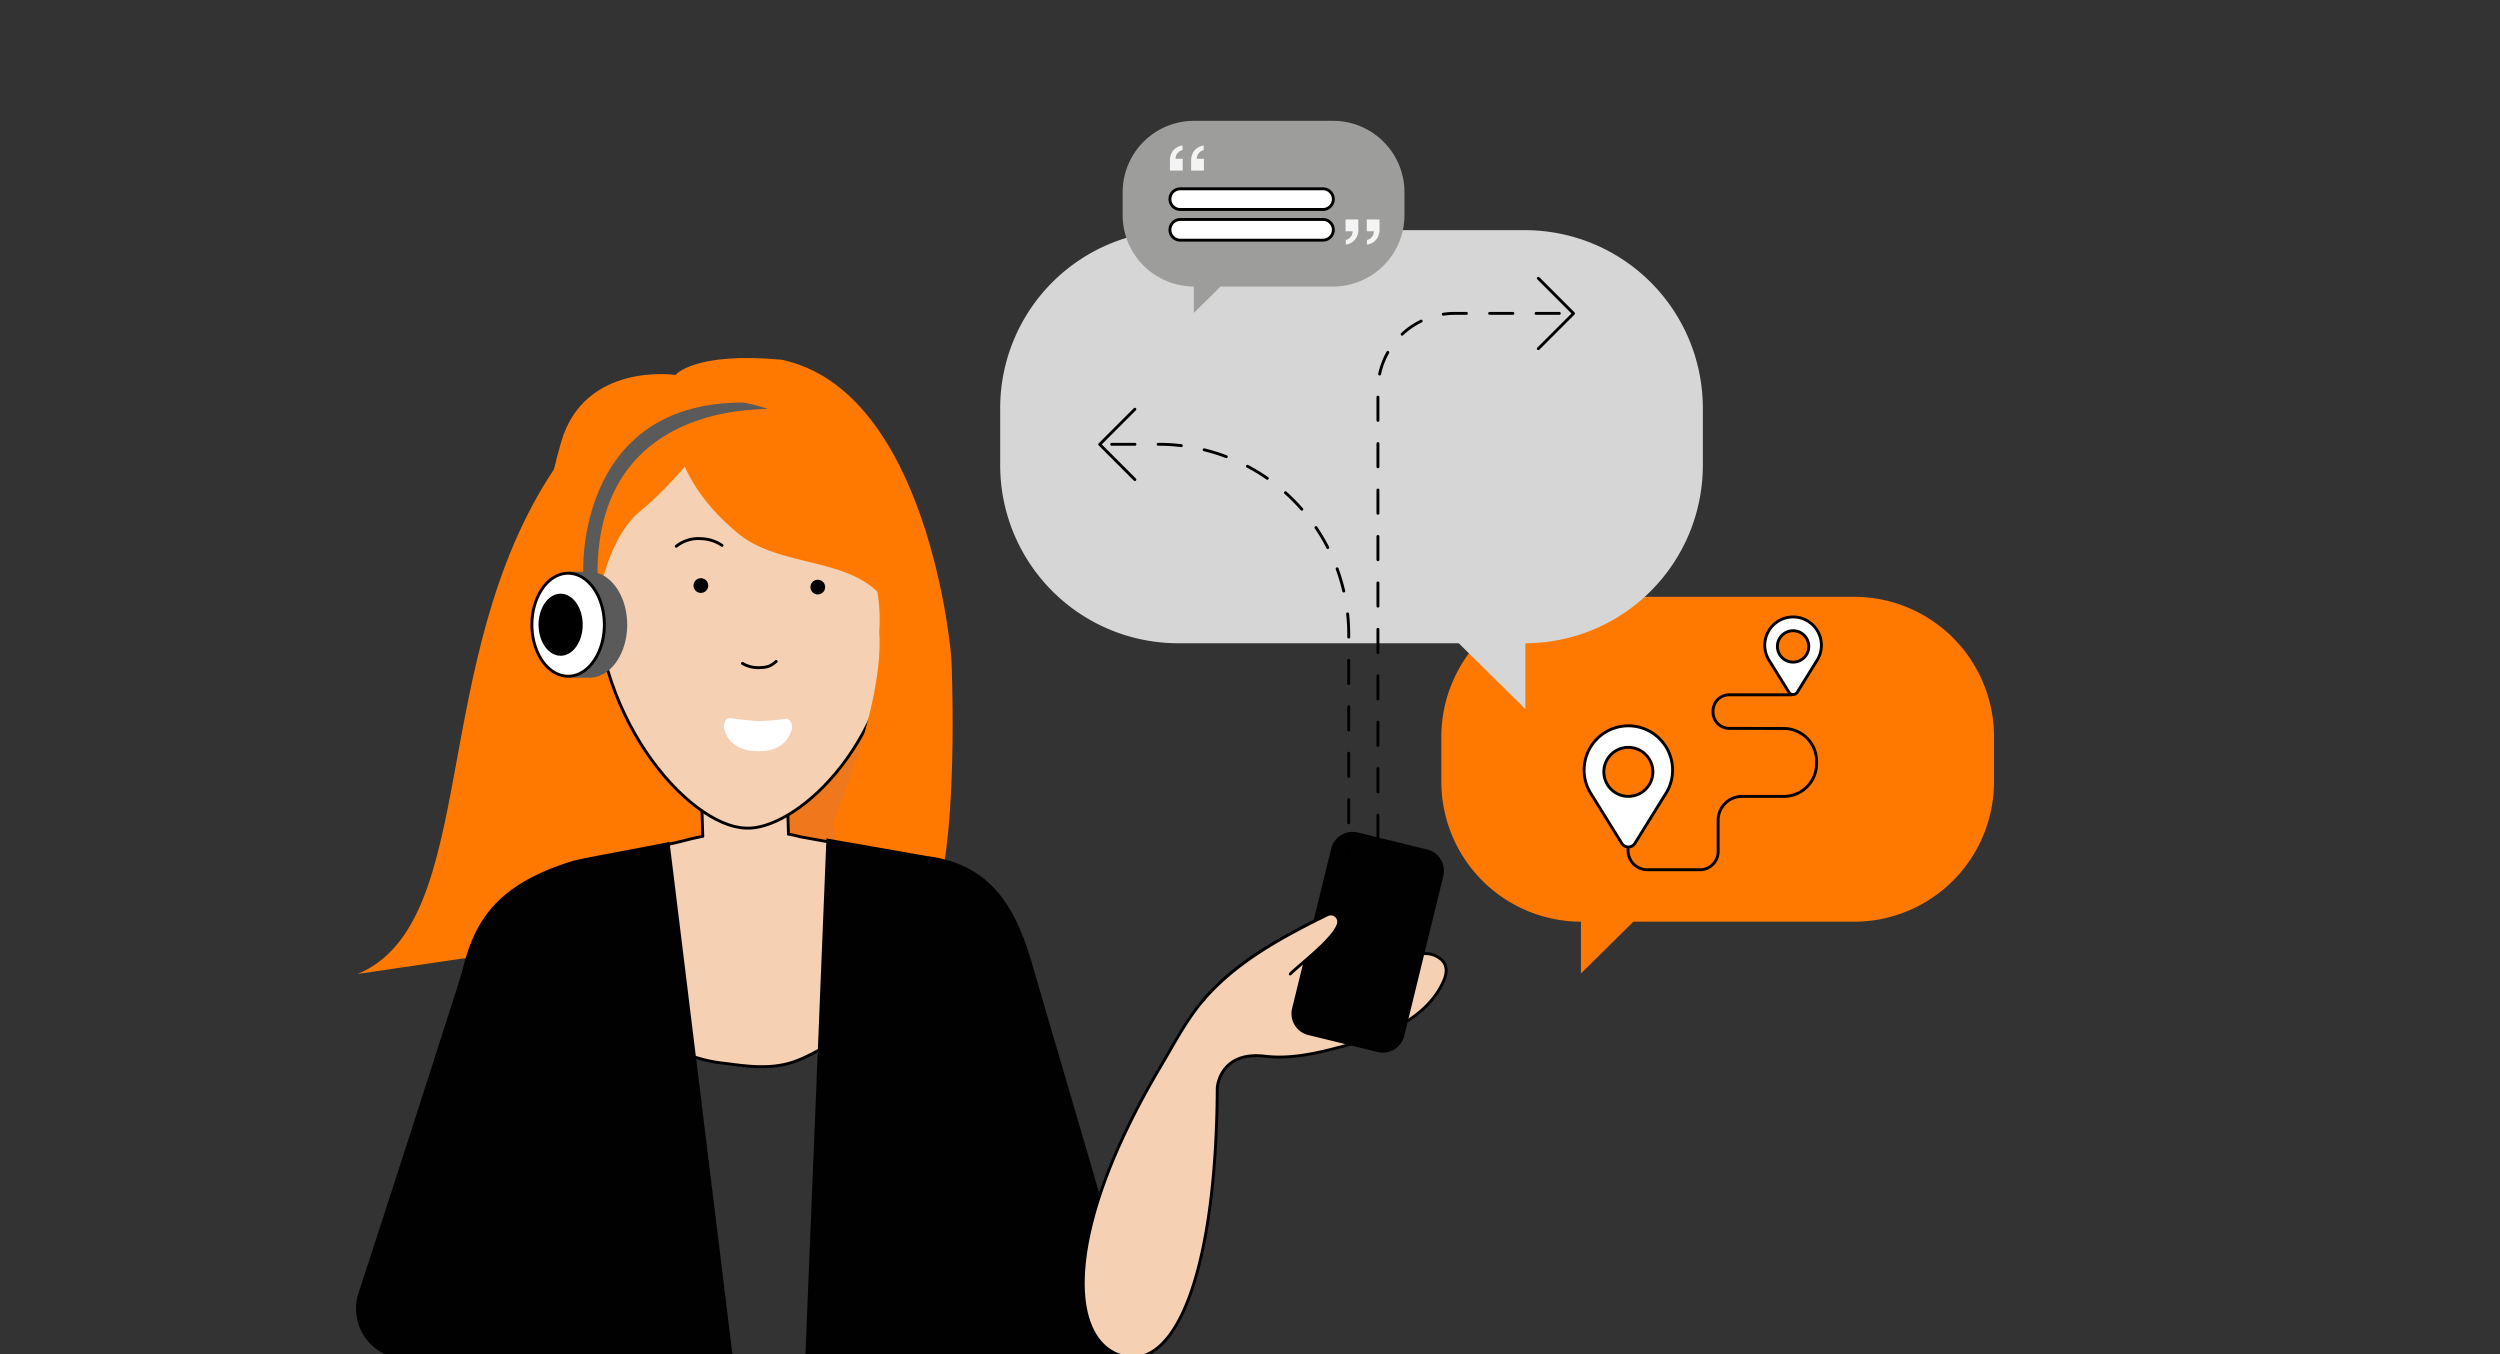 <svg xmlns="http://www.w3.org/2000/svg" xmlns:xlink="http://www.w3.org/1999/xlink" width="646" height="350" viewBox="0 0 646 350">
  <rect x="0" y="0" width="646" height="350" fill="#333333" stroke="none"/>
  <defs>
    <clipPath id="clip-path">
      <rect id="Rectangle_15904" data-name="Rectangle 15904" width="646" height="350" transform="translate(-92 -31.223)" fill="none"/>
    </clipPath>
    <clipPath id="clip-path-2">
      <rect id="Rectangle_13162" data-name="Rectangle 13162" width="423.249" height="319.951" fill="none"/>
    </clipPath>
  </defs>
  <g id="Groupe_de_masques_7" data-name="Groupe de masques 7" transform="translate(92 31.223)" clip-path="url(#clip-path)">
    <g id="Groupe_14147" data-name="Groupe 14147" clip-path="url(#clip-path-2)">
      <path id="Tracé_41618" data-name="Tracé 41618" d="M107.371,177.757l-.284,8.7c0,.284-.038.549-.057.834a10.724,10.724,0,0,1-21.361-.455,9.9,9.9,0,0,1,0-1.062l.284-8.7,21.437.682Z" fill="#f4d0b3"/>
      <path id="Tracé_41619" data-name="Tracé 41619" d="M107.371,177.757l-.171,5.61a16.957,16.957,0,0,1-10.083,5.307,20.664,20.664,0,0,1-10.482-1.5,1.411,1.411,0,0,1-.966-1.384l.284-8.718,21.437.682Z" fill="#ef781c"/>
      <path id="Tracé_41620" data-name="Tracé 41620" d="M107.239,113.863a1.189,1.189,0,0,1-1.194-1.194,1.227,1.227,0,0,1,.341-.834,13.057,13.057,0,0,1,6.406-3.563,12.089,12.089,0,0,1,8.966.909,1.178,1.178,0,0,1,.511,1.593,1.193,1.193,0,0,1-1.611.511,9.76,9.76,0,0,0-7.259-.72,10.9,10.9,0,0,0-5.326,2.938,1.189,1.189,0,0,1-.853.341Z" fill="#724f47"/>
      <path id="Tracé_41621" data-name="Tracé 41621" d="M138.077,150.994c-.72.72-31.918,33.055-31.918,33.055l22.365,6.653Z" fill="#ef781c"/>
      <path id="Tracé_41622" data-name="Tracé 41622" d="M94.152,154.04l8.822-2.553L97.61,82.438,79.718,81.87,57.509,79.122l1.073,1.931c-.17.455-4.956,2.842-7.3,8.8-33.13,49.465-18.942,117.3-50.866,130.6l27.047-3.99c34.484-1.748,70.942-15.075,66.686-62.428" fill="#ff7900"/>
      <path id="Tracé_41623" data-name="Tracé 41623" d="M89.327,176.392l.189,5.781a17.5,17.5,0,0,0,10.425,5.478,23.149,23.149,0,0,0,11.808-1.877,6.832,6.832,0,0,0,0-1.08l-.284-9-22.157.7Z" fill="#c19472"/>
      <path id="Tracé_41624" data-name="Tracé 41624" d="M143.99,196.881a18.467,18.467,0,0,1,1.99-6.463l-.341-.341-16.376-2.464-14.424-2.6a28.423,28.423,0,0,0-3.1-.686l-.273-8.639-22.156.7h.018l.268,8.494c-1.284.255-2.592.539-3.945.888-7.221,1.877-14.632,3.127-21.91,4.72-1.782.4-3.564.777-5.326,1.194-2.426.568-2.824.682-2.085,3.43a99.417,99.417,0,0,0,7.942,20.072,137.276,137.276,0,0,0,7.5,12.68c3.431,5.175,7.354,10.368,12.965,13.022a36.967,36.967,0,0,0,10.86,2.691c5.421.758,11.05,1.422,16.319-.057,4.284-1.213,8.056-3.753,12.093-5.629,5.118-2.35,10.974-3.81,14.708-8.036a22.208,22.208,0,0,0,4.34-9.06,38.232,38.232,0,0,0,1.574-10.539c-.038-4.473-1.157-8.946-.645-13.381" fill="#f5d0b2"/>
      <path id="Tracé_41625" data-name="Tracé 41625" d="M143.99,196.881a18.467,18.467,0,0,1,1.99-6.463l-.341-.341-16.376-2.464-14.424-2.6a28.423,28.423,0,0,0-3.1-.686l-.273-8.639-22.156.7h.018l.268,8.494c-1.284.255-2.592.539-3.945.888-7.221,1.877-14.632,3.127-21.91,4.72-1.782.4-3.564.777-5.326,1.194-2.426.568-2.824.682-2.085,3.43a99.417,99.417,0,0,0,7.942,20.072,137.276,137.276,0,0,0,7.5,12.68c3.431,5.175,7.354,10.368,12.965,13.022a36.967,36.967,0,0,0,10.86,2.691c5.421.758,11.05,1.422,16.319-.057,4.284-1.213,8.056-3.753,12.093-5.629,5.118-2.35,10.974-3.81,14.708-8.036a22.208,22.208,0,0,0,4.34-9.06,38.232,38.232,0,0,0,1.574-10.539C144.6,205.789,143.478,201.316,143.99,196.881Z" fill="none" stroke="#000" stroke-linecap="round" stroke-linejoin="round" stroke-width="0.75"/>
      <path id="Tracé_41626" data-name="Tracé 41626" d="M99.581,70.99c-23.161-1.27-35.614,7.771-37.642,44.977S85.934,182.4,100.756,182.76h.076c11.713.626,36.884-19.579,39.177-56.766,2.843-45.811-16.982-53.943-40.163-55.212" fill="#f5d0b2"/>
      <path id="Tracé_41627" data-name="Tracé 41627" d="M99.581,70.99c-23.161-1.27-35.614,7.771-37.642,44.977S85.934,182.4,100.756,182.76h.076c11.713.626,36.884-19.579,39.177-56.766,2.843-45.811-16.982-53.943-40.163-55.212" fill="none" stroke="#000" stroke-linecap="round" stroke-linejoin="round" stroke-width="0.75"/>
      <path id="Tracé_41628" data-name="Tracé 41628" d="M82.409,80.808s.834,13.325,16.641,26.061c13.06,10.52,37.832,4.038,41.13,26.422a38,38,0,0,0,7.887,18L135.8,82.078,90.047,64.7,82.428,80.808Z" fill="#ff7900"/>
      <path id="Tracé_41629" data-name="Tracé 41629" d="M61.011,83.1,98.35,72.373S84.59,91.914,73.368,100.918c-6.917,5.534-11.675,20.053-10.936,29.738.758,10.083-6.293-7.108-6.293-7.108l.7-14.12,4.171-26.346Z" fill="#ff7900"/>
      <path id="Tracé_41630" data-name="Tracé 41630" d="M123.238,181.44s13.3-30.594,11.958-49.343c2.066-29.3-25.568-60.633-46.891-54.094L52.3,100.743s-5.34,3.045.706-17.758,29.54-17.321,29.54-17.321,4.764-6.024,27.394-3.939c37.879,7.983,43.98,75.4,43.946,78.354,0,0,1.5,36.059-2.575,55.376s-25.542-2.575-25.542-2.575Z" fill="#ff7900"/>
      <path id="Tracé_41631" data-name="Tracé 41631" d="M119.312,118.583a1.9,1.9,0,1,1-1.895,1.895,1.9,1.9,0,0,1,1.895-1.895" fill="#010101"/>
      <path id="Tracé_41632" data-name="Tracé 41632" d="M89.1,118.185a1.9,1.9,0,1,1-1.895,1.9,1.9,1.9,0,0,1,1.895-1.9" fill="#010101"/>
      <path id="Tracé_41633" data-name="Tracé 41633" d="M96.776,154.33c-1.156-.171-2.047,1.422-1.611,2.9,1.156,4.094,4.587,5.591,8.624,5.648s7.506-1.383,8.757-5.421c.454-1.478-.4-3.089-1.555-2.937a64.021,64.021,0,0,1-6.88.587,72.956,72.956,0,0,1-7.335-.758Z" fill="#fff"/>
      <path id="Tracé_41634" data-name="Tracé 41634" d="M62.874,120.459l.986,0a2.1,2.1,0,0,1,2.112,2.1l.065,16.149a2.1,2.1,0,0,1-2.1,2.112l-.985,0a2.1,2.1,0,0,1-2.113-2.1l-.064-16.149a2.1,2.1,0,0,1,2.1-2.112" fill="#f4d0b3"/>
      <path id="Tracé_41635" data-name="Tracé 41635" d="M12.773,319.569A12.655,12.655,0,0,1,.377,306.68a12.3,12.3,0,0,1,.626-3.7c10.8-32.96,25.815-79.909,25.853-80.041.549-1.782.947-3.147,1.156-3.981,2.786-11.107,7.733-19.219,21.55-25,1.915-.8,4-1.554,6.255-2.255,2.824-.891,22.164-4.245,24.855-4.946L96.985,319.55H12.773Z" fill="#010101"/>
      <path id="Tracé_41636" data-name="Tracé 41636" d="M12.773,319.569A12.655,12.655,0,0,1,.377,306.68a12.3,12.3,0,0,1,.626-3.7c10.8-32.96,25.815-79.909,25.853-80.041.549-1.782.947-3.147,1.156-3.981,2.786-11.107,7.733-19.219,21.55-25,1.915-.8,4-1.554,6.255-2.255,2.824-.891,22.164-4.245,24.855-4.946L96.985,319.55H12.773Z" fill="none" stroke="#010101" stroke-miterlimit="10" stroke-width="0.75"/>
      <path id="Tracé_41637" data-name="Tracé 41637" d="M116.469,319.569l5.438-133.7,25.874,4.544h.17c16.6,2.293,22.669,14.026,26.82,29.018,2.2,7.9,27.748,93.329,28.431,100.133H116.469Z" fill="#010101"/>
      <path id="Tracé_41638" data-name="Tracé 41638" d="M116.469,319.569l5.438-133.7,25.874,4.544h.17c16.6,2.293,22.669,14.026,26.82,29.018,2.2,7.9,27.748,93.329,28.431,100.133H116.469Z" fill="none" stroke="#010101" stroke-miterlimit="10" stroke-width="0.75"/>
      <path id="Tracé_41639" data-name="Tracé 41639" d="M72.724,92.218c5.686-8.453,15.523-13.1,25.209-16.262,4.378-1.422,9.116-2.654,13.533-1.289a3.856,3.856,0,0,1,1.63.853,4.063,4.063,0,0,1,.89,1.44,8.751,8.751,0,0,1,.436,6.312c-1.213,3.279-4.833,4.909-8.207,5.819a47.438,47.438,0,0,1-9.647,1.554,10.716,10.716,0,0,1-5.554-.8c-1.781-.929-3.184-2.786-5.193-2.938a5.815,5.815,0,0,0-4.549,2.578,14.3,14.3,0,0,1-3.734,3.885c-.644.36-1.573.531-2.047-.038L72.743,92.2Z" fill="#ff7900"/>
      <path id="Tracé_41640" data-name="Tracé 41640" d="M82.747,109.937a9.136,9.136,0,0,1,6.534-1.955,9.992,9.992,0,0,1,5.289,1.723" fill="none" stroke="#000" stroke-linecap="round" stroke-miterlimit="10" stroke-width="0.75"/>
      <path id="Tracé_41641" data-name="Tracé 41641" d="M99.849,140.2a7.951,7.951,0,0,0,4.254,1.1c2.515-.061,3.177-.531,4.453-1.608" fill="none" stroke="#000" stroke-linecap="round" stroke-miterlimit="10" stroke-width="0.75"/>
      <path id="Tracé_41642" data-name="Tracé 41642" d="M222.536,250.13c.009-1.59,1.46-9.731,12.336-8.426,7.788.933,15.659-1.339,23.226-3.4,9.155-2.5,18.675-7.021,22.733-15.6.929-1.963,1.545-4.337-.615-6.163a6.232,6.232,0,0,0-6.95-.545,48.2,48.2,0,0,1-23.218,5.719,2.562,2.562,0,0,1-1.81-4.368,21.109,21.109,0,0,0,5.637-9.951,2.024,2.024,0,0,0-2.882-2.242c-11.764,5.8-23.526,12.122-32.035,22.022-4.375,5.091-7.457,11.121-10.888,16.89-26.305,44.233-23.807,71.585-9.86,75.153s24.074-22.787,24.326-69.087" fill="#f5d0b2"/>
      <path id="Tracé_41643" data-name="Tracé 41643" d="M222.536,250.13c.009-1.59,1.46-9.731,12.336-8.426,7.788.933,15.659-1.339,23.226-3.4,9.155-2.5,18.675-7.021,22.733-15.6.929-1.963,1.545-4.337-.615-6.163a6.232,6.232,0,0,0-6.95-.545,48.2,48.2,0,0,1-23.218,5.719,2.562,2.562,0,0,1-1.81-4.368,21.109,21.109,0,0,0,5.637-9.951,2.024,2.024,0,0,0-2.882-2.242c-11.764,5.8-23.526,12.122-32.035,22.022-4.375,5.091-7.457,11.121-10.888,16.89-26.305,44.233-23.807,71.585-9.86,75.153S222.284,296.43,222.536,250.13Z" fill="none" stroke="#000" stroke-linecap="round" stroke-linejoin="round" stroke-width="0.75"/>
      <path id="Tracé_41644" data-name="Tracé 41644" d="M64.913,124.3l.052,12.863A2.217,2.217,0,0,1,64.8,138a2.138,2.138,0,0,1-.2.378,2.107,2.107,0,0,1-.27.332,2.223,2.223,0,0,1-.33.274,2.138,2.138,0,0,1-.377.2,2.188,2.188,0,0,1-.835.17h-.031a2.181,2.181,0,0,1-.426-.041,2.149,2.149,0,0,1-.41-.122,2.2,2.2,0,0,1-.711-.471,2.175,2.175,0,0,1-.476-.707,2.082,2.082,0,0,1-.126-.409,2.177,2.177,0,0,1-.044-.426l-.052-12.863a2.217,2.217,0,0,1,.163-.837,2.138,2.138,0,0,1,.2-.378,2.161,2.161,0,0,1,.27-.333,2.279,2.279,0,0,1,.33-.273,2.138,2.138,0,0,1,.377-.2,2.225,2.225,0,0,1,.409-.126,2.168,2.168,0,0,1,.426-.044h.031a2.259,2.259,0,0,1,.426.04,2.21,2.21,0,0,1,.789.323,2.271,2.271,0,0,1,.332.271,2.175,2.175,0,0,1,.476.707,2.081,2.081,0,0,1,.126.409,2.176,2.176,0,0,1,.044.426" fill="#f3ceb1"/>
      <path id="Tracé_41645" data-name="Tracé 41645" d="M60.326,116.528a6.956,6.956,0,0,1,.955.066,7.085,7.085,0,0,1,.945.2,7.455,7.455,0,0,1,.927.326,8.23,8.23,0,0,1,.9.452,8.922,8.922,0,0,1,.864.574,9.729,9.729,0,0,1,.82.69,11,11,0,0,1,.768.8q.369.427.708.9t.642.994q.3.521.569,1.078t.492,1.152q.225.592.408,1.213t.322,1.264q.139.642.232,1.3c.063.439.109.881.141,1.327s.047.893.047,1.341-.016.894-.047,1.34-.078.889-.141,1.328-.139.873-.232,1.3-.2.85-.322,1.264-.258.818-.408,1.213-.315.779-.492,1.151-.367.732-.569,1.078-.417.678-.642,1-.462.617-.708.9a11.014,11.014,0,0,1-.768.8,10.123,10.123,0,0,1-.82.69,8.729,8.729,0,0,1-.864.573,8.064,8.064,0,0,1-.9.453,7.62,7.62,0,0,1-.927.326,7.247,7.247,0,0,1-.945.2,6.955,6.955,0,0,1-.955.066H54.471l.5-25.805.042-1.58Z" fill="#5a5a5a"/>
      <path id="Tracé_41646" data-name="Tracé 41646" d="M54.8,143.506a6.625,6.625,0,0,1-1.8-.249,7.106,7.106,0,0,1-.882-.31,7.649,7.649,0,0,1-.858-.431,8.354,8.354,0,0,1-.828-.549,9.719,9.719,0,0,1-.788-.664,10.287,10.287,0,0,1-.742-.773q-.357-.411-.685-.872c-.22-.308-.427-.631-.624-.966s-.382-.688-.555-1.05-.332-.738-.479-1.123-.28-.782-.4-1.187-.225-.816-.315-1.236-.167-.846-.228-1.277-.107-.863-.137-1.3-.046-.875-.046-1.315.015-.877.046-1.314.076-.87.137-1.3.137-.855.228-1.275.195-.832.315-1.237.252-.8.4-1.187.306-.759.48-1.123.357-.712.554-1.049.4-.659.624-.968.447-.6.685-.872a10.465,10.465,0,0,1,.742-.772,9.346,9.346,0,0,1,.788-.663,8.424,8.424,0,0,1,.828-.55,7.654,7.654,0,0,1,.858-.432,7.214,7.214,0,0,1,.882-.309,6.746,6.746,0,0,1,.9-.187,6.5,6.5,0,0,1,1.806,0,6.808,6.808,0,0,1,.9.187,7.305,7.305,0,0,1,.88.309,7.857,7.857,0,0,1,.86.432,8.4,8.4,0,0,1,.826.55,9.359,9.359,0,0,1,.789.663q.382.36.741.772t.686.873q.329.462.623.966c.2.338.382.687.555,1.05s.333.738.479,1.124.281.781.4,1.186.224.817.315,1.237.166.844.228,1.275.106.864.137,1.3.046.876.046,1.314-.015.877-.046,1.315-.077.871-.137,1.3-.137.857-.228,1.277-.2.831-.315,1.236-.253.8-.4,1.186-.306.76-.479,1.124-.358.712-.555,1.05-.4.658-.623.965-.448.6-.686.873a10.489,10.489,0,0,1-.742.773,9.517,9.517,0,0,1-.788.664,8.46,8.46,0,0,1-.827.549,7.649,7.649,0,0,1-.858.431,7.328,7.328,0,0,1-.881.31,6.654,6.654,0,0,1-1.8.249" fill="#fff"/>
      <path id="Tracé_41647" data-name="Tracé 41647" d="M54.8,117.278a6.219,6.219,0,0,1,.851.059,6.338,6.338,0,0,1,.847.176,6.793,6.793,0,0,1,.835.294,7.1,7.1,0,0,1,.817.411,7.968,7.968,0,0,1,.791.525,9.092,9.092,0,0,1,.757.637,10.092,10.092,0,0,1,.714.744c.23.265.454.549.664.845s.415.612.6.938.373.67.54,1.022.325.721.468,1.1.274.764.39,1.158.22.8.308,1.21.163.83.223,1.249.1.848.134,1.275.046.86.046,1.288-.016.861-.046,1.288-.075.855-.134,1.275-.134.839-.223,1.249-.192.816-.308,1.21-.248.783-.39,1.158-.3.743-.468,1.1-.349.695-.54,1.022-.394.641-.6.938-.434.579-.664.844a10.125,10.125,0,0,1-.714.745,9.288,9.288,0,0,1-.757.637,8.338,8.338,0,0,1-.791.525,7.432,7.432,0,0,1-.817.411,6.787,6.787,0,0,1-.835.293,6.36,6.36,0,0,1-.846.177,6.173,6.173,0,0,1-1.7,0,6.341,6.341,0,0,1-.847-.177,6.787,6.787,0,0,1-.835-.293,7.432,7.432,0,0,1-.817-.411,8.148,8.148,0,0,1-.791-.525,9.287,9.287,0,0,1-.757-.637,10.31,10.31,0,0,1-.714-.744c-.23-.266-.454-.55-.664-.845s-.415-.612-.6-.938-.373-.67-.54-1.022-.325-.721-.468-1.1-.274-.765-.39-1.159-.22-.8-.308-1.209-.163-.83-.223-1.249-.105-.849-.134-1.275-.046-.86-.046-1.288.016-.862.046-1.288.075-.856.134-1.275.135-.84.223-1.249.192-.816.308-1.21.248-.783.39-1.159.3-.743.468-1.1.349-.7.54-1.022.394-.641.6-.938.434-.58.664-.845a10.092,10.092,0,0,1,.714-.744,9.091,9.091,0,0,1,.757-.637,8.158,8.158,0,0,1,.791-.526,7.251,7.251,0,0,1,.817-.41,6.793,6.793,0,0,1,.835-.294,6.356,6.356,0,0,1,.846-.176,6.245,6.245,0,0,1,.852-.059m0-.75a6.956,6.956,0,0,0-.955.066,7.085,7.085,0,0,0-.945.2,7.455,7.455,0,0,0-.927.326,8.229,8.229,0,0,0-.9.452,8.922,8.922,0,0,0-.864.574,9.729,9.729,0,0,0-.82.69,11,11,0,0,0-.768.8q-.369.427-.708.9t-.642.994q-.3.521-.569,1.078t-.491,1.152q-.226.592-.409,1.213t-.322,1.264q-.139.642-.232,1.3c-.063.439-.109.881-.141,1.327s-.047.893-.047,1.341.016.894.047,1.34.078.889.141,1.328.139.873.232,1.3.2.85.322,1.264.258.818.409,1.213.314.779.491,1.151.367.732.569,1.078.417.678.642,1,.462.617.708.9a11.016,11.016,0,0,0,.768.8,10.123,10.123,0,0,0,.82.69,8.729,8.729,0,0,0,.864.573,8.064,8.064,0,0,0,.9.453,7.62,7.62,0,0,0,.927.326,7.246,7.246,0,0,0,.945.2,6.941,6.941,0,0,0,1.91,0,7.247,7.247,0,0,0,.945-.2,7.62,7.62,0,0,0,.927-.326,8.064,8.064,0,0,0,.9-.453,8.729,8.729,0,0,0,.864-.573,10.122,10.122,0,0,0,.82-.69,11.015,11.015,0,0,0,.768-.8q.369-.426.708-.9t.642-1q.3-.519.569-1.078t.491-1.151q.227-.592.409-1.213t.322-1.264q.139-.644.232-1.3c.063-.439.109-.882.141-1.328s.047-.892.047-1.34-.016-.9-.047-1.341-.078-.888-.141-1.327-.139-.874-.232-1.3-.2-.85-.322-1.264-.258-.818-.409-1.213-.314-.779-.491-1.152-.367-.731-.569-1.078-.417-.677-.642-.994-.462-.617-.708-.9a11,11,0,0,0-.768-.8,9.728,9.728,0,0,0-.82-.69,8.922,8.922,0,0,0-.864-.574,8.23,8.23,0,0,0-.9-.452,7.455,7.455,0,0,0-.927-.326,7.085,7.085,0,0,0-.945-.2,6.956,6.956,0,0,0-.955-.066" fill="#010101"/>
      <path id="Tracé_41648" data-name="Tracé 41648" d="M52.866,122.195a4.106,4.106,0,0,1,1.113.154,4.559,4.559,0,0,1,1.07.456,5.417,5.417,0,0,1,.986.74,6.605,6.605,0,0,1,.864,1,8.052,8.052,0,0,1,.71,1.214,9.377,9.377,0,0,1,.527,1.385,10.512,10.512,0,0,1,.324,1.5,11.159,11.159,0,0,1,0,3.126,10.572,10.572,0,0,1-.324,1.5,9.377,9.377,0,0,1-.527,1.385,8.053,8.053,0,0,1-.71,1.214,6.606,6.606,0,0,1-.864,1,5.417,5.417,0,0,1-.986.74,4.6,4.6,0,0,1-1.07.456,4.1,4.1,0,0,1-2.226,0,4.6,4.6,0,0,1-1.07-.456,5.417,5.417,0,0,1-.986-.74,6.606,6.606,0,0,1-.864-1,8.053,8.053,0,0,1-.71-1.214,9.376,9.376,0,0,1-.527-1.385,10.572,10.572,0,0,1-.324-1.5,11.159,11.159,0,0,1,0-3.126,10.512,10.512,0,0,1,.324-1.5,9.377,9.377,0,0,1,.527-1.385,8.052,8.052,0,0,1,.71-1.214,6.606,6.606,0,0,1,.864-1,5.417,5.417,0,0,1,.986-.74,4.559,4.559,0,0,1,1.07-.456,4.106,4.106,0,0,1,1.113-.154"/>
      <path id="Tracé_41649" data-name="Tracé 41649" d="M106.484,74.46c-.823,0-1.632.012-2.368.075-4.35.336-41.714,1.034-41.714,42.274l-1.6,1.72-2.069-1.856C58.663,116.461,56.868,72.8,99.9,72.8h.275a49.265,49.265,0,0,1,4.81,1.185c.5.148,1,.311,1.5.473" fill="#5a5a5a"/>
      <path id="Tracé_41650" data-name="Tracé 41650" d="M264.005,240.617l-17.967-4.391a5.686,5.686,0,0,1-4.161-6.853l10.1-41.317a5.685,5.685,0,0,1,6.853-4.161l17.967,4.391a5.686,5.686,0,0,1,4.161,6.853l-10.1,41.317a5.686,5.686,0,0,1-6.853,4.161" fill="#010101"/>
      <path id="Tracé_41651" data-name="Tracé 41651" d="M241.4,220.458c2.741-2.716,11.568-9.317,12.474-13.064a2.023,2.023,0,0,0-2.881-2.242c-11.764,5.8-23.527,12.122-32.036,22.022" fill="#f5d0b2"/>
      <path id="Tracé_41652" data-name="Tracé 41652" d="M241.4,220.458c2.741-2.716,11.568-9.317,12.474-13.064a2.023,2.023,0,0,0-2.881-2.242c-11.764,5.8-23.527,12.122-32.036,22.022" fill="none" stroke="#000" stroke-linecap="round" stroke-linejoin="round" stroke-width="0.75"/>
      <path id="Tracé_41653" data-name="Tracé 41653" d="M387.179,122.989H316.517a36.176,36.176,0,0,0-36.07,36.07v11.815a36.177,36.177,0,0,0,36.07,36.07v13.379l13.539-13.379h57.123a36.177,36.177,0,0,0,36.07-36.07V159.059a36.176,36.176,0,0,0-36.07-36.07" fill="#ff7900"/>
      <path id="Tracé_41654" data-name="Tracé 41654" d="M212.31,28.249h89.845A46,46,0,0,1,348.016,74.11V89.133a46,46,0,0,1-45.861,45.862v17.011L284.94,134.995H212.31a46,46,0,0,1-45.861-45.862V74.11A46,46,0,0,1,212.31,28.249" fill="#d6d6d6"/>
      <path id="Tracé_41655" data-name="Tracé 41655" d="M195.269,83.582H207.58a49.075,49.075,0,0,1,48.931,48.932v58.228" fill="none" stroke="#000" stroke-linecap="round" stroke-linejoin="round" stroke-width="0.75" stroke-dasharray="6 6"/>
      <path id="Tracé_41656" data-name="Tracé 41656" d="M201.255,92.7l-9.092-9.092,9.092-9.092" fill="none" stroke="#000" stroke-linecap="round" stroke-linejoin="round" stroke-width="0.75"/>
      <path id="Tracé_41657" data-name="Tracé 41657" d="M310.921,49.754H283.836a19.837,19.837,0,0,0-19.779,19.779V189.515" fill="none" stroke="#000" stroke-linecap="round" stroke-linejoin="round" stroke-width="0.75" stroke-dasharray="6 6"/>
      <path id="Tracé_41658" data-name="Tracé 41658" d="M340.077,166.136a11.428,11.428,0,1,0-22.155,5.233l-.02.018.112.234a11.338,11.338,0,0,0,.991,2.079l8.071,13.007a1.989,1.989,0,0,0,3.38,0l8.206-13.229a11.381,11.381,0,0,0,1.415-7.342m-11.311,8.424a6.332,6.332,0,1,1,6.332-6.332,6.332,6.332,0,0,1-6.332,6.332" fill="#fff"/>
      <path id="Tracé_41659" data-name="Tracé 41659" d="M340.077,166.136a11.428,11.428,0,1,0-22.155,5.233l-.02.018.112.234a11.338,11.338,0,0,0,.991,2.079l8.071,13.007a1.989,1.989,0,0,0,3.38,0l8.206-13.229A11.381,11.381,0,0,0,340.077,166.136Zm-11.311,8.424a6.332,6.332,0,1,1,6.332-6.332A6.332,6.332,0,0,1,328.766,174.56Z" fill="none" stroke="#000" stroke-linecap="round" stroke-linejoin="round" stroke-width="0.75"/>
      <path id="Tracé_41660" data-name="Tracé 41660" d="M378.573,134.477a7.315,7.315,0,1,0-14.181,3.349l-.013.012.072.15a7.294,7.294,0,0,0,.634,1.331l5.166,8.326a1.273,1.273,0,0,0,2.164,0l5.252-8.468a7.273,7.273,0,0,0,.906-4.7m-7.24,5.392a4.054,4.054,0,1,1,4.053-4.053,4.053,4.053,0,0,1-4.053,4.053" fill="#fff"/>
      <path id="Tracé_41661" data-name="Tracé 41661" d="M378.573,134.477a7.315,7.315,0,1,0-14.181,3.349l-.013.012.072.15a7.294,7.294,0,0,0,.634,1.331l5.166,8.326a1.273,1.273,0,0,0,2.164,0l5.252-8.468A7.273,7.273,0,0,0,378.573,134.477Zm-7.24,5.392a4.054,4.054,0,1,1,4.053-4.053A4.053,4.053,0,0,1,371.333,139.869Z" fill="none" stroke="#000" stroke-linecap="round" stroke-linejoin="round" stroke-width="0.75"/>
      <path id="Tracé_41662" data-name="Tracé 41662" d="M252.522,0H216.487a18.448,18.448,0,0,0-18.394,18.394v6.025a18.449,18.449,0,0,0,18.394,18.395v6.823l6.9-6.823h29.131a18.449,18.449,0,0,0,18.394-18.395V18.394A18.448,18.448,0,0,0,252.522,0" fill="#9d9d9c"/>
      <path id="Tracé_41663" data-name="Tracé 41663" d="M210.313,12.86V10.42a4.191,4.191,0,0,1,.827-2.741,4,4,0,0,1,2.412-1.319v1.2a2.4,2.4,0,0,0-1.585,1.272,2.049,2.049,0,0,0-.173.983h1.815V12.86Zm8.721-5.3a2.34,2.34,0,0,0-1.573,1.295,1.829,1.829,0,0,0-.185.96h1.816V12.86h-3.3V10.42a4.1,4.1,0,0,1,.851-2.753,4.1,4.1,0,0,1,2.388-1.307Z" fill="#f4f4f4"/>
      <path id="Tracé_41664" data-name="Tracé 41664" d="M264.467,25.489v2.44a4.191,4.191,0,0,1-.827,2.741,4,4,0,0,1-2.412,1.319v-1.2a2.4,2.4,0,0,0,1.585-1.272,2.049,2.049,0,0,0,.173-.983h-1.815V25.489Zm-8.721,5.3a2.34,2.34,0,0,0,1.573-1.3,1.829,1.829,0,0,0,.185-.96h-1.816V25.489h3.3v2.44a3.73,3.73,0,0,1-3.239,4.06Z" fill="#f4f4f4"/>
      <path id="Tracé_41665" data-name="Tracé 41665" d="M249.854,22.908H212.986a2.673,2.673,0,0,1,0-5.346h36.868a2.673,2.673,0,0,1,0,5.346" fill="#fff"/>
      <path id="Tracé_41666" data-name="Tracé 41666" d="M249.854,22.908H212.986a2.673,2.673,0,0,1,0-5.346h36.868a2.673,2.673,0,0,1,0,5.346Z" fill="none" stroke="#000" stroke-linecap="round" stroke-linejoin="round" stroke-width="0.75"/>
      <path id="Tracé_41667" data-name="Tracé 41667" d="M249.854,30.835H212.986a2.673,2.673,0,0,1,0-5.346h36.868a2.673,2.673,0,0,1,0,5.346" fill="#fff"/>
      <path id="Tracé_41668" data-name="Tracé 41668" d="M249.854,30.835H212.986a2.673,2.673,0,0,1,0-5.346h36.868a2.673,2.673,0,0,1,0,5.346Z" fill="none" stroke="#000" stroke-linecap="round" stroke-linejoin="round" stroke-width="0.75"/>
      <path id="Tracé_41669" data-name="Tracé 41669" d="M305.506,58.871l9.092-9.092-9.092-9.092" fill="none" stroke="#000" stroke-linecap="round" stroke-linejoin="round" stroke-width="0.75"/>
      <path id="Tracé_41670" data-name="Tracé 41670" d="M370.866,148.311h-16.05a4.182,4.182,0,0,0-4.17,4.171v.334a4.182,4.182,0,0,0,4.17,4.171l14.152.032a8.462,8.462,0,0,1,8.437,8.437v.675a8.462,8.462,0,0,1-8.437,8.437H358.142a6.174,6.174,0,0,0-6.175,6.175v8.077a4.7,4.7,0,0,1-4.7,4.695H333.657a4.969,4.969,0,0,1-4.968-4.969v-.352" fill="none" stroke="#000" stroke-linecap="round" stroke-linejoin="round" stroke-width="0.75"/>
    </g>
  </g>
<script xmlns=""/></svg>